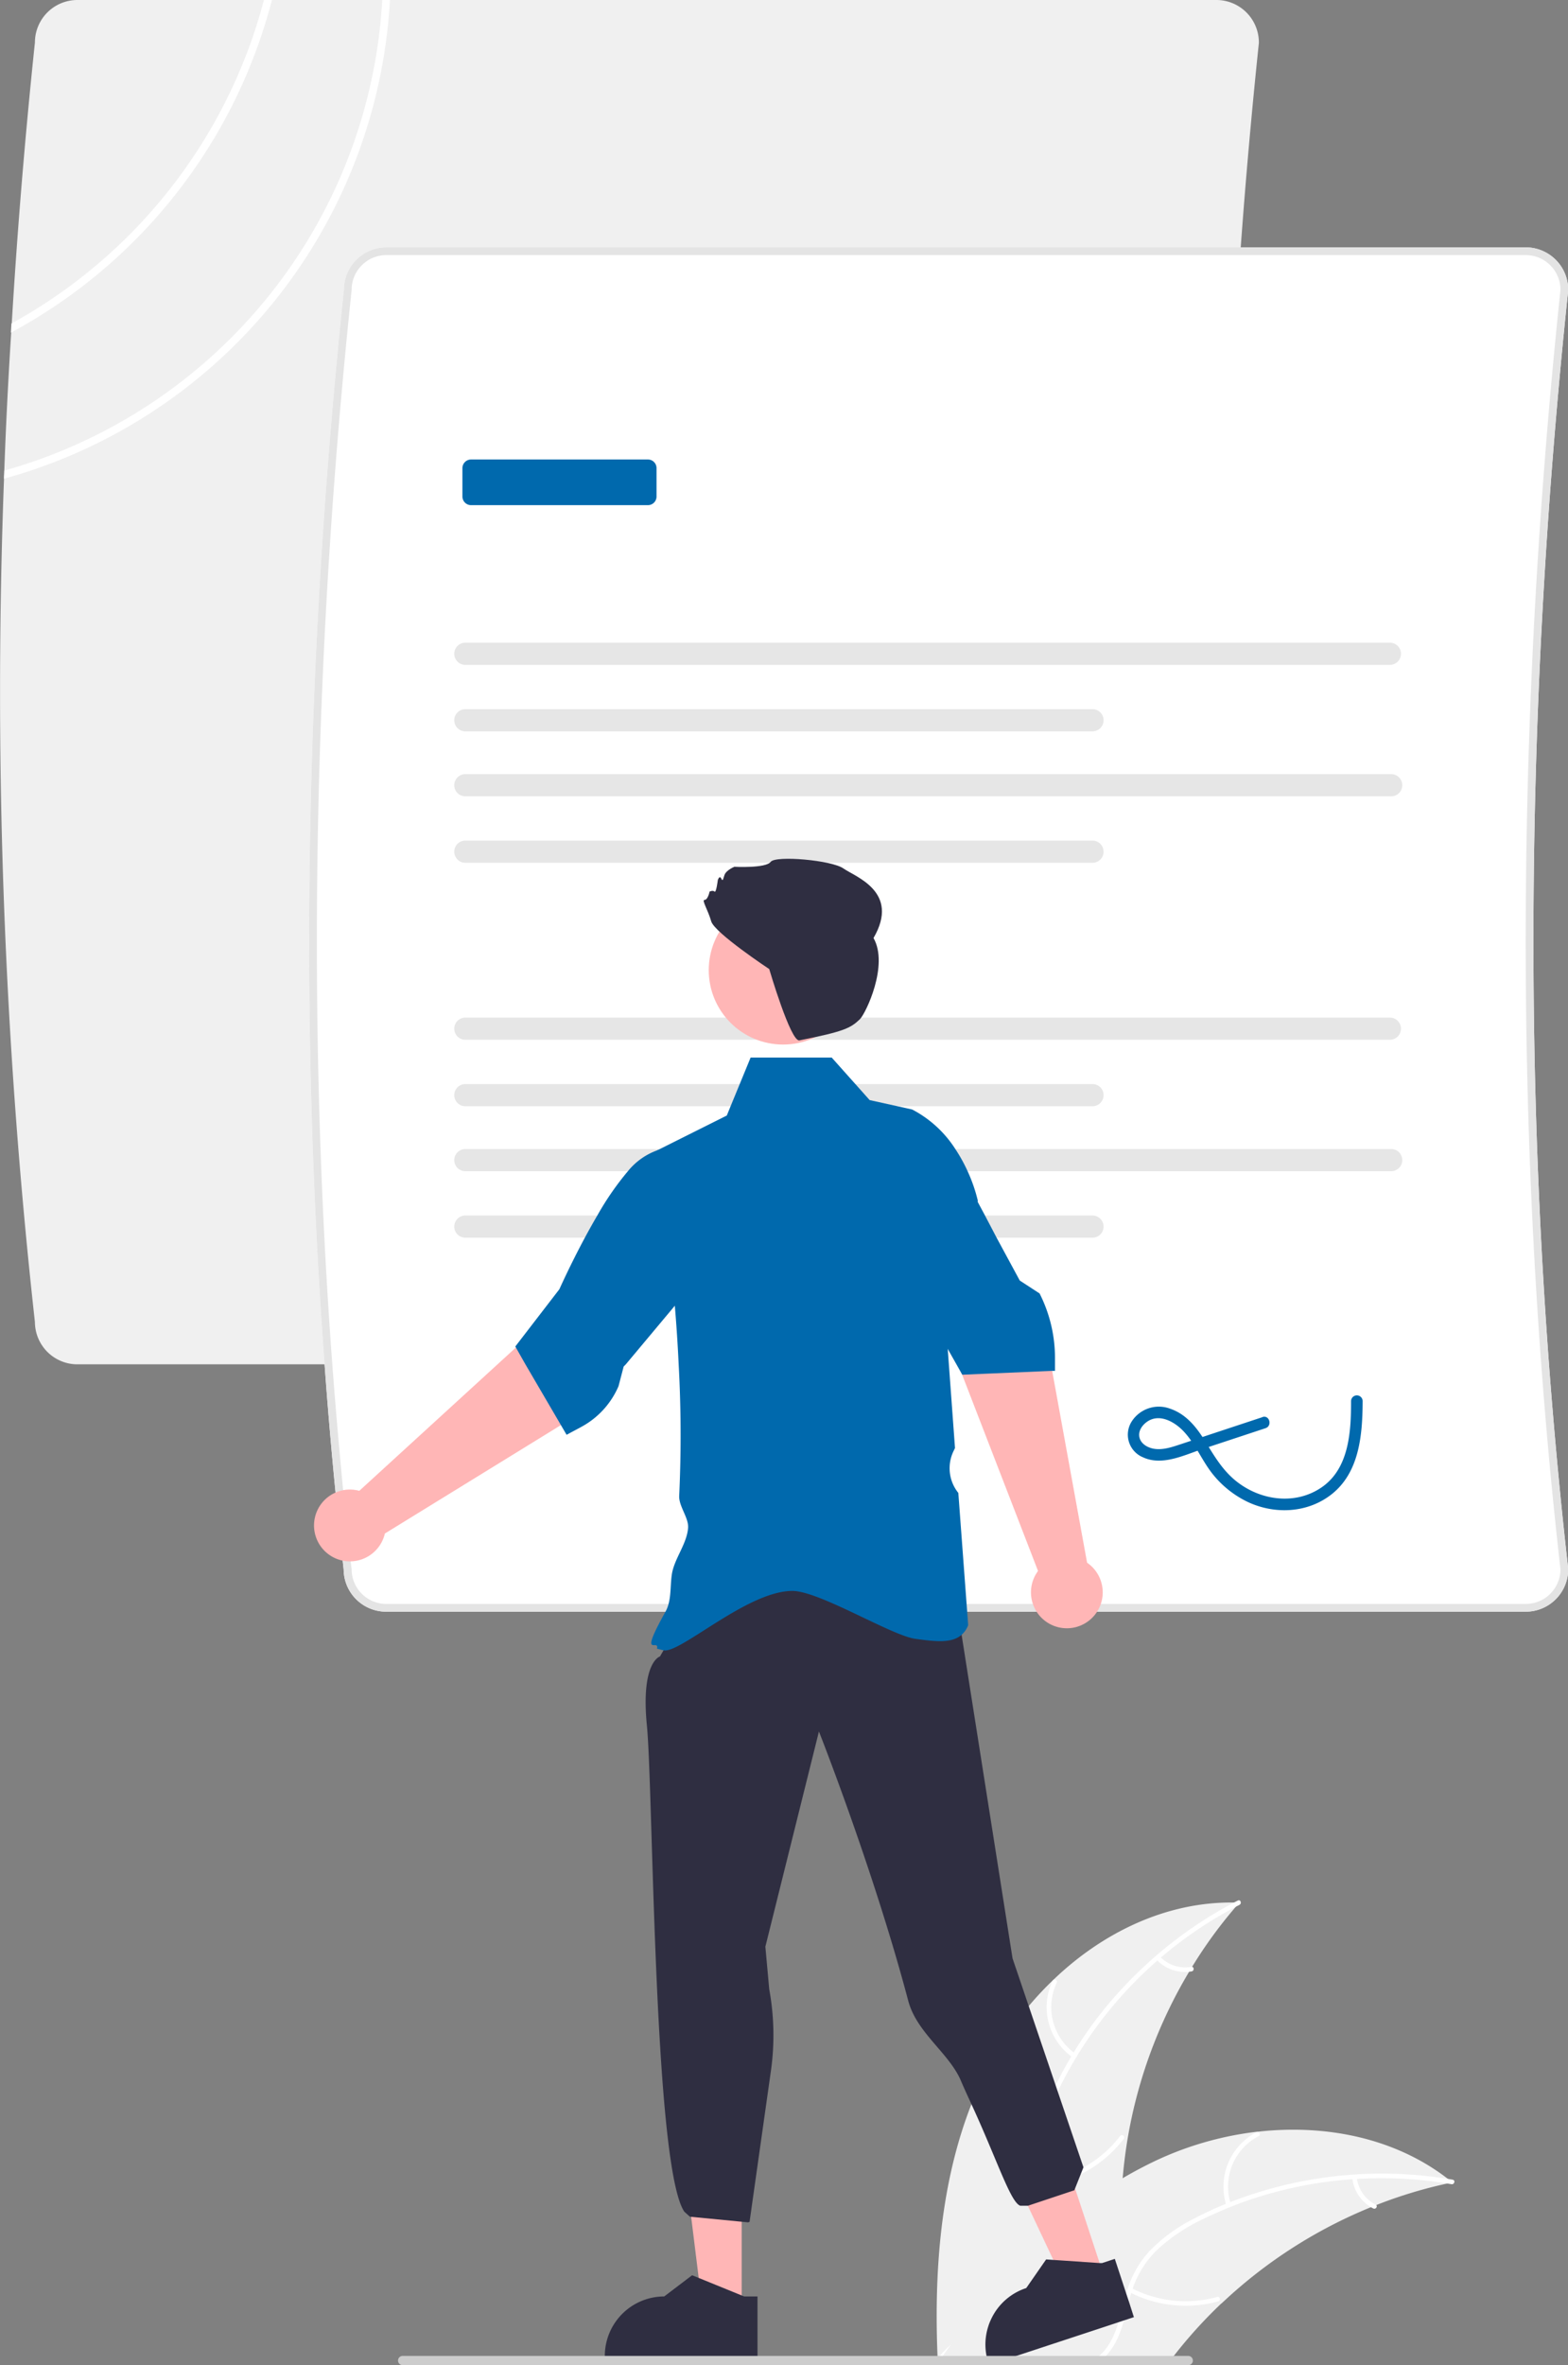 <svg id="Uvjeti" data-name="Uvjeti" xmlns="http://www.w3.org/2000/svg" width="405.99" height="611.97" viewBox="0 0 405.99 611.97"><rect x="0" y="0" width="405.99" height="611.97" fill="#808080" stroke="none"/><defs><style>.cls-1{fill:#f0f0f0;}.cls-2{fill:#fff;}.cls-3{fill:#e4e4e4;}.cls-4{fill:#e6e6e6;}.cls-5{fill:#0069ad;}.cls-6{fill:#ffb6b6;}.cls-7{fill:#2f2e41;}.cls-8{fill:#ccc;}</style></defs><title>uvjeti</title><path class="cls-1" d="M320.86,492.28c-.31.35-.62.71-.92,1.07a117.31,117.31,0,0,0-11.32,15.54c-.27.42-.53.85-.77,1.27a124.54,124.54,0,0,0-15.89,43q-.87,5.16-1.31,10.38-.31,4-.38,8c-.16,11.28.84,23.83-6.43,32.45a22.69,22.69,0,0,1-7,5.48,29.25,29.25,0,0,1-6.32,2.39H247.87l-3.42-.53h-.09l-.23.08-1.37.46-.06,0v0a.49.49,0,0,0,0-.12,1.62,1.62,0,0,0,0-.22h0c0-.2,0-.39,0-.59l0-.53s0,0,0,0c0-.3,0-.6,0-.91-1.05-26.1,1.51-53.07,13.83-76a84.84,84.84,0,0,1,16.12-21.21l.12-.11C285.47,500,302,492,319.51,492.25Z" transform="translate(0.04 0)"/><path class="cls-2" d="M320.91,492.84a105.83,105.83,0,0,0-46,46.13,45.58,45.58,0,0,0-4.65,13.51,26,26,0,0,0,1.7,13.65c1.58,4.06,3.66,8,4.22,12.4a16,16,0,0,1-4,12.48c-3.64,4.29-8.6,7-13.55,9.51-5.49,2.78-11.24,5.57-15.05,10.58-.46.61-1.38-.14-.92-.75,6.64-8.72,18.32-10.62,26.28-17.72,3.71-3.3,6.45-7.75,6.14-12.88-.27-4.47-2.42-8.57-4.05-12.67a27.88,27.88,0,0,1-2.16-13.29A42.33,42.33,0,0,1,273,540.16a103,103,0,0,1,18.23-26.43,108.07,108.07,0,0,1,29.25-22c.68-.34,1.08.77.41,1.11Z" transform="translate(0.04 0)"/><path class="cls-2" d="M277.79,532.39a15.88,15.88,0,0,1-5.29-19.87c.33-.69,1.41-.21,1.08.48a14.71,14.71,0,0,0,5,18.48C279.17,531.91,278.42,532.82,277.79,532.39Z" transform="translate(0.04 0)"/><path class="cls-2" d="M270.9,564.18A30.64,30.64,0,0,0,290,552.65c.46-.61,1.38.14.92.75a31.87,31.87,0,0,1-19.9,12c-.76.13-.87-1.05-.12-1.18Z" transform="translate(0.04 0)"/><path class="cls-2" d="M300.3,506.23a9,9,0,0,0,8.1,2.66c.75-.14.86,1,.12,1.18a10.09,10.09,0,0,1-9-2.93.62.62,0,0,1-.08-.83.6.6,0,0,1,.84-.08Z" transform="translate(0.04 0)"/><path class="cls-1" d="M376.07,564.64l-1.39.31h0a119.08,119.08,0,0,0-18.38,5.58l-1.38.55h0a124.76,124.76,0,0,0-38.44,24.68l-.12.11-.08.08-.05,0a121.67,121.67,0,0,0-12.31,13.56s0,0,0,0c-.6.78-1.21,1.56-1.81,2.36H242.76l-.06,0v0h-.25l0,0v0l.2-.29h0a.16.16,0,0,1,.06-.08c.06-.1.13-.18.18-.27l1.19-1.69c.65-.93,1.31-1.86,2-2.78h0l0,0,0,0c8.25-11.42,17.53-22.26,28.16-31.34.32-.28.64-.56,1-.82a114.69,114.69,0,0,1,15.37-11q4.44-2.62,9.15-4.82a85.12,85.12,0,0,1,25.59-7.22h.16c17.61-2,35.66,1.55,49.47,12.29Z" transform="translate(0.04 0)"/><path class="cls-2" d="M242.45,612h.25v0l.06,0h15.87c-4.73-.81-9.45-1.44-14.18-.53l-.32.07c-.48.09-1,.21-1.44.34l-.1,0a.27.27,0,0,0-.12.06.09.09,0,0,0-.07,0Z" transform="translate(0.04 0)"/><path class="cls-2" d="M375.78,565.13c-.37-.06-.73-.13-1.1-.18h0a105.53,105.53,0,0,0-23.35-1.18l-1.19.07A105.47,105.47,0,0,0,318.56,571h0l-.32.12c-2.35,1-4.67,2-6.94,3.11a45.87,45.87,0,0,0-11.85,8,25.51,25.51,0,0,0-6.21,9.89c-.13.38-.26.75-.38,1.13l-.27.91c-1.18,4.19-1.91,8.61-4.09,12.44a14.75,14.75,0,0,1-2.2,2.94,15.13,15.13,0,0,1-3,2.39h-2.52a14.53,14.53,0,0,0,3.79-2.39,12.66,12.66,0,0,0,2.29-2.61c2.48-3.74,3.24-8.3,4.4-12.55.19-.69.39-1.36.61-2a26.59,26.59,0,0,1,5.67-9.89,42.28,42.28,0,0,1,11.49-8.41,91.08,91.08,0,0,1,8.32-3.86c.37-.16.74-.3,1.11-.44a108.05,108.05,0,0,1,56.53-6c.37.05.73.12,1.1.18C376.87,564.12,376.53,565.26,375.78,565.13Z" transform="translate(0.04 0)"/><path class="cls-2" d="M317.54,570.75a15.9,15.9,0,0,1,7.74-19.06c.68-.35,1.26.69.58,1a14.71,14.71,0,0,0-7.16,17.74c.24.72-.91,1-1.16.28Z" transform="translate(0.04 0)"/><path class="cls-2" d="M292.9,592a30.65,30.65,0,0,0,22.2,2.3c.73-.21,1,.94.28,1.15A31.9,31.9,0,0,1,292.29,593c-.68-.36-.06-1.37.61-1Z" transform="translate(0.04 0)"/><path class="cls-2" d="M351.26,563.4a9,9,0,0,0,4.87,7c.69.34.07,1.35-.61,1a10.06,10.06,0,0,1-5.41-7.74.62.62,0,0,1,.44-.71.6.6,0,0,1,.72.43Z" transform="translate(0.04 0)"/><path class="cls-1" d="M317.07,166.29q.4-49.66,4-100.29c0-.67.09-1.33.14-2q1.92-26.36,4.7-52.9V11A11,11,0,0,0,315,0H20A11,11,0,0,0,9,11q-3.84,36.55-6,72.75c-.06.79-.1,1.57-.14,2.36Q1.71,104,1.07,121.76c0,.7-.06,1.4-.07,2.1a1479.32,1479.32,0,0,0,8,218.2A11,11,0,0,0,20,353H315a11,11,0,0,0,11-11v-.11q-2.18-19.31-3.82-38.86-.24-2.86-.47-5.73-1.14-14.08-2-28.28-.18-2.86-.33-5.73-1.6-28.41-2.1-57.26c0-1.91-.07-3.81-.1-5.73Q317,186.21,317,172C317,170.11,317,168.2,317.07,166.29Z" transform="translate(0.04 0)"/><path class="cls-2" d="M406,75a11,11,0,0,0-11-11H100A11,11,0,0,0,89,75C79,169.92,77.34,263.21,84,353q1.21,16.67,2.84,33.16.87,8.83,1.85,17.62c.08.76.16,1.52.25,2.28A11,11,0,0,0,100,417H395a11,11,0,0,0,11-11v-.11C394,300.12,394,188.83,406,75.1Z" transform="translate(0.04 0)"/><path class="cls-3" d="M406,75a11,11,0,0,0-11-11H100A11,11,0,0,0,89,75C79,169.92,77.34,263.21,84,353q1.21,16.67,2.84,33.16.87,8.83,1.85,17.62c.08.76.16,1.52.25,2.28A11,11,0,0,0,100,417H395a11,11,0,0,0,11-11v-.11C394,300.12,394,188.83,406,75.1Zm-2,331.06a9,9,0,0,1-9,8.94H100a9,9,0,0,1-9-9v-.11L90.74,404q-1-9.18-1.93-18.41Q87.24,369.37,86,353C79.35,263.26,81,170,91,75.1V75a9,9,0,0,1,9-9H395a9,9,0,0,1,9,9C392,188.77,392,300.18,404,406.06Z" transform="translate(0.04 0)"/><path id="a974c3de-8d03-408b-a459-3ce6ba461bdb-161" class="cls-4" d="M120.28,166.29a2.87,2.87,0,0,0,0,5.73H360a2.87,2.87,0,0,0,0-5.73Z" transform="translate(0.04 0)"/><path id="e9133026-9528-4ac3-aa69-83f109aff1e3-162" class="cls-4" d="M120.28,183.49a2.87,2.87,0,0,0,0,5.73H283a2.87,2.87,0,0,0,0-5.73Z" transform="translate(0.04 0)"/><path id="a406ca83-8296-4426-a4ed-8cd27cbcb96b-163" class="cls-4" d="M120.28,200.3a2.87,2.87,0,0,0,0,5.73H360a2.87,2.87,0,1,0,0-5.73Z" transform="translate(0.04 0)"/><path id="be321b5a-3e39-41eb-b9b2-711d73db0143-164" class="cls-4" d="M120.28,217.5a2.87,2.87,0,0,0,0,5.73H283a2.87,2.87,0,0,0,0-5.73Z" transform="translate(0.04 0)"/><path id="a5a7e885-834f-470d-9162-1a1fa51c1163-165" class="cls-4" d="M120.28,263.29a2.87,2.87,0,0,0,0,5.73H360a2.87,2.87,0,0,0,0-5.73Z" transform="translate(0.04 0)"/><path id="a5fcdb43-4805-483f-9462-6a7e4850dca6-166" class="cls-4" d="M120.28,280.49a2.87,2.87,0,0,0,0,5.73H283a2.87,2.87,0,0,0,0-5.73Z" transform="translate(0.04 0)"/><path id="b765b6a8-7afa-43c2-95d1-39dcbde99f83-167" class="cls-4" d="M120.28,297.3a2.87,2.87,0,0,0,0,5.73H360a2.87,2.87,0,1,0,0-5.73Z" transform="translate(0.04 0)"/><path id="e421dd9d-74a5-4920-9c7d-c121b8cd01e8-168" class="cls-4" d="M120.28,314.5a2.87,2.87,0,0,0,0,5.73H283a2.87,2.87,0,0,0,0-5.73Z" transform="translate(0.04 0)"/><path id="ea3081fc-4e36-4189-92a3-e6d1b5b4a040-169" class="cls-5" d="M167.72,130.7H121.93a2.24,2.24,0,0,1-2.24-2.24v-7.33a2.24,2.24,0,0,1,2.24-2.24h45.79a2.23,2.23,0,0,1,2.23,2.24v7.33A2.23,2.23,0,0,1,167.72,130.7Z" transform="translate(0.04 0)"/><path class="cls-5" d="M326.79,366.68l-14,4.63-7,2.32c-2.17.71-4.51,1.56-6.83,1.25-1.6-.21-3.43-1.13-3.92-2.78s.52-3.19,1.74-4.11c3.34-2.55,7.58,0,9.95,2.68,2.9,3.23,4.54,7.39,7.26,10.77a25.93,25.93,0,0,0,9,7.15c6.95,3.28,15.41,2.93,21.6-1.85,7.4-5.7,8.15-15.58,8.19-24.21a1.5,1.5,0,0,0-3,0c0,7.82-.48,17.4-7.61,22.29-6.82,4.68-15.79,3.44-22.08-1.55-3.5-2.78-5.65-6.41-7.95-10.16s-5-7.22-9.26-8.65a8.35,8.35,0,0,0-10,3.49,6.34,6.34,0,0,0,2.21,8.7,6,6,0,0,0,.72.36c4.9,2.34,10.5-.4,15.22-2l16.59-5.48c1.83-.6,1.05-3.5-.79-2.89Z" transform="translate(0.04 0)"/><polygon class="cls-6" points="285.26 587.18 275.43 590.42 258.25 554.03 272.76 549.24 285.26 587.18"/><path class="cls-7" d="M292.24,595.44l-.67-2-1.76-5.35-1.2-3.64-3.28,1.08-.68,0-9-.61-1.2-.08-1.78-.12-1.84-.13L265.68,592h0a15.26,15.26,0,0,0-8.92,7.68c-.11.22-.21.44-.31.66a12.32,12.32,0,0,0-.63,1.66,15.23,15.23,0,0,0-.42,7.58,16.79,16.79,0,0,0,.49,1.85l0,.1.12.37.72-.24,6.32-2.08,22.14-7.29,4.39-1.45,1.35-.45h0l2.62-.86Z" transform="translate(0.04 0)"/><polygon class="cls-6" points="192.04 595.73 181.69 595.73 176.76 555.79 192.04 555.79 192.04 595.73"/><path class="cls-7" d="M175.43,420.65l-4.59,7.94s-5,1.38-3.39,17.82C168.61,458,169,510,171.92,543.77c1.22,14.05,2.88,25,5.23,28.48l1.44,1.29L193.66,575l.38-.13,5.53-39.08a65.88,65.88,0,0,0-.44-21.11h0l-1-11L212,448s14.13,35.7,23.13,69.7c2.17,8.18,10.4,13.39,13.52,20.41,1,2.36,2.07,4.64,3.07,6.82,6.6,14.41,9.91,24.9,12.41,25.77h2l12-4,2.36-5.94-18.36-54.06-13.75-87.29C222.18,405.28,197.61,403.71,175.43,420.65Z" transform="translate(0.04 0)"/><path class="cls-5" d="M250.48,303a41.58,41.58,0,0,0-3.18-5.73,29.41,29.41,0,0,0-11.17-10.21l-3.94-.87-7.06-1.56-3.72-4.17-6.1-6.83h-21l-2.81,6.83-2.36,5.73-1,2.44-18,9h0q.36,2.7.71,5.37.76,5.81,1.44,11.47.34,2.88.66,5.73,1,8.94,1.73,17.57.65,7.71,1,15.2a336.28,336.28,0,0,1,.14,34.05c-.14,2.67,2.51,5.71,2.3,8.32-.35,4.26-3.64,8-4.22,12.11-.36,2.5-.2,5.16-.83,7.52a8.68,8.68,0,0,1-.78,2v0c-7.2,12.86-1.55,6.72-2.22,9.61l.32.08c.15,0,.61.16,1.35.33,4.23,1,21.67-15.36,33.38-15.36,7,0,25.64,11.56,31.87,12.4,4.93.66,9.33,1.26,11.95-1.05a6.14,6.14,0,0,0,1.69-2.48l0-.09v-.09l-.25-3.35-.15-2-2.14-28.7a10.17,10.17,0,0,1-1.3-10.69l.44-.93L245.64,353l-.3-4.05-.11-1.37h0l-.78-10.47,1.88-5.72h0L250,320.23l1.88-5.73,1.18-3.6.08-.24A41.28,41.28,0,0,0,250.48,303Z" transform="translate(0.04 0)"/><path class="cls-6" d="M268.72,406.44l-20.16-52.1-9.36-19,18-9.94,14.51,25.55,9.72,53.38a9.29,9.29,0,1,1-12.91,2.43c.06-.1.13-.19.2-.29Z" transform="translate(0.04 0)"/><path class="cls-5" d="M269.13,334.66,264,331.32,258,320.23,255,314.5l-1.93-3.6-.82-1.54L243,303l-6.26-4.28L231.6,303l-2.43,2,2.38,9.43,1.44,5.73,3.14,12.43L245.34,349l2.29,4.05,1.31,2.33v0l.18.31,23.27-1,.73,0,0-1.66,0-.6c0-.3,0-.6,0-.9A36.92,36.92,0,0,0,269.13,334.66Z" transform="translate(0.04 0)"/><path class="cls-6" d="M93,385.72,134.25,348l14.33-15.62,15.8,13.17-18.55,22.78L99.61,396.78a9.29,9.29,0,1,1-7-11.15l.34.09Z" transform="translate(0.04 0)"/><path class="cls-5" d="M178.14,320.23l-.08-5.73L177.91,303l-.06-4.45-.17-.12a7.5,7.5,0,0,0-3.09-1.16,9,9,0,0,0-2.93,0,11,11,0,0,0-1.51.35h0a17.32,17.32,0,0,0-7.57,5.36h0a74.65,74.65,0,0,0-7.94,11.47c-1.13,1.92-2.21,3.86-3.22,5.73-3.82,7.11-6.57,13.27-6.62,13.38l-11.42,14.83.16.27L136,353l9.2,15.73,1.46,2.5,3.73-2a21.66,21.66,0,0,0,9.72-10.58l1.33-5.08L162,353l12.72-15.2,3.64-4.36Z" transform="translate(0.04 0)"/><circle class="cls-6" cx="202.76" cy="251.01" r="19.25"/><path class="cls-7" d="M184.11,238.39c-.85-3-2.56-5.56-1.71-5.56s1.29-2.14,1.29-2.14.85-.43,1.28,0,.85-3,.85-3,.43-1.28.86-.43.43.43.86-.85,2.56-2.14,2.56-2.14,8.13.43,9.41-1.28,15.83-.43,18.83,1.71,14.79,6,7.79,18c4,7-2,19.49-3.52,21-2.44,2.34-4.12,3.18-15.67,5.48-2.26.45-7.81-18.45-7.81-18.45S185,241.38,184.11,238.39Z" transform="translate(0.04 0)"/><path class="cls-7" d="M192.63,594.17l-.62-.25-11.14-4.54-1.71-.69-7.22,5.48h0a15.4,15.4,0,0,0-15.38,15.39v.5h39.53V594.17Z" transform="translate(0.04 0)"/><path class="cls-8" d="M308.82,610.75a1.19,1.19,0,0,1-1.19,1.2H104.33a1.2,1.2,0,1,1,0-2.39h203.3A1.19,1.19,0,0,1,308.82,610.75Z" transform="translate(0.04 0)"/><path class="cls-2" d="M98.93,0A134.28,134.28,0,0,1,1.07,121.76c0,.7-.06,1.4-.07,2.1A136.28,136.28,0,0,0,100.93,0Z" transform="translate(0.04 0)"/><path class="cls-2" d="M68.3,0A134.58,134.58,0,0,1,2.93,83.7c-.06.79-.1,1.57-.14,2.36A136.62,136.62,0,0,0,70.37,0Z" transform="translate(0.04 0)"/></svg>